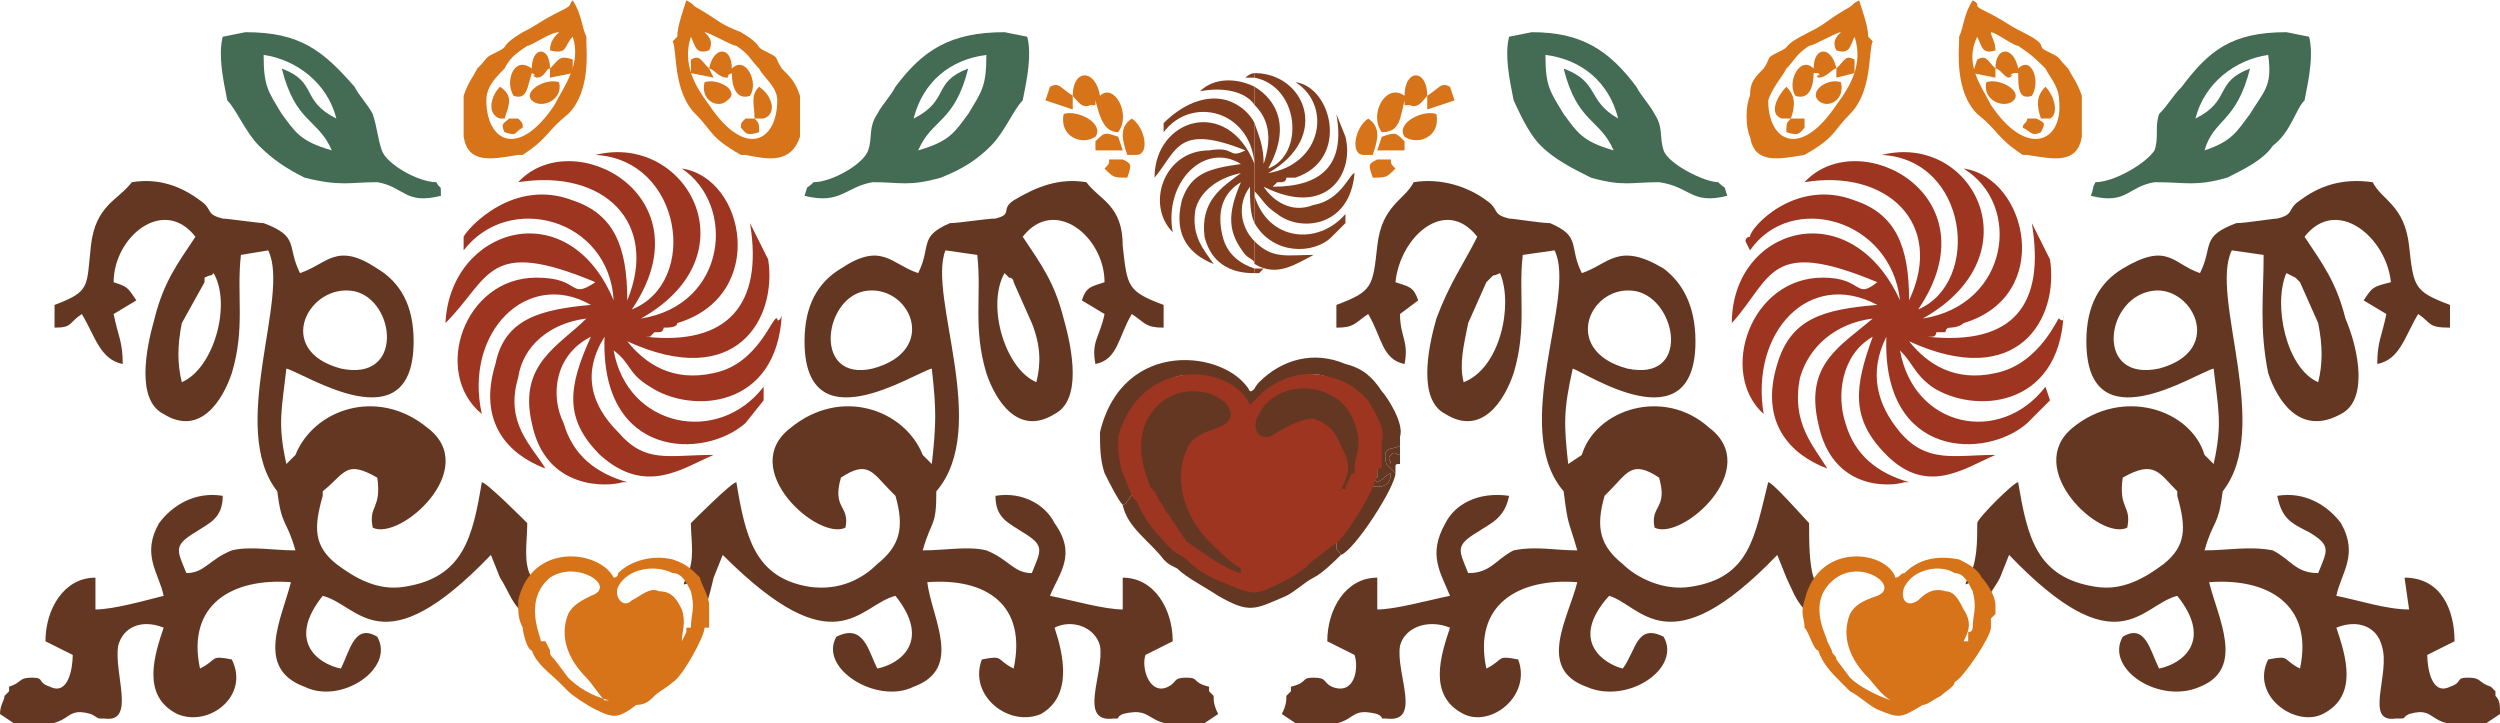 <?xml version="1.0" encoding="UTF-8"?>
<!DOCTYPE svg PUBLIC "-//W3C//DTD SVG 1.1//EN" "http://www.w3.org/Graphics/SVG/1.1/DTD/svg11.dtd">
<!-- Creator: CorelDRAW X7 -->
<svg xmlns="http://www.w3.org/2000/svg" xml:space="preserve" width="311px" height="90px" version="1.1" style="shape-rendering:geometricPrecision; text-rendering:geometricPrecision; image-rendering:optimizeQuality; fill-rule:evenodd; clip-rule:evenodd"
viewBox="0 0 550 159"
 xmlns:xlink="http://www.w3.org/1999/xlink">
 <defs>
  <style type="text/css">
   <![CDATA[
    .fil2 {fill:#446B53}
    .fil1 {fill:#643723}
    .fil5 {fill:#823D1F}
    .fil0 {fill:#9D3520}
    .fil3 {fill:#D77319}
    .fil4 {fill:#FBF5E1}
   ]]>
  </style>
 </defs>
 <g id="Слой_x0020_1">
  <g id="_2044153340272">
   <g>
    <path class="fil0" d="M384 53c0,-1 1,-1 1,-1 0,-2 10,-13 23,-8 9,3 12,10 12,22 8,-17 -5,-29 -23,-26 12,-13 42,3 25,28 14,-6 11,-33 -8,-34 20,-5 34,22 9,36 19,-3 22,-25 9,-33 14,2 20,28 0,34 -1,1 -3,1 -3,1 -1,0 -1,1 -1,1 -1,0 -1,0 -2,0 0,0 0,1 -1,1 0,0 -1,0 -1,0 19,2 26,-7 23,-25l4 8c2,13 -7,29 -31,18 4,5 10,9 19,7 10,-2 14,-13 14,-12 1,1 1,0 1,-1 -1,21 -20,22 -29,16 -4,-3 -4,-5 -7,-8 3,17 22,21 32,8l1 3 -5 5c-9,8 -32,8 -31,-19 -4,8 -2,15 3,21 6,7 12,5 21,5 -7,3 -15,9 -24,0 -8,-8 -7,-15 -3,-26 -7,4 -8,13 -6,19 2,7 7,11 14,13 0,0 -1,0 -1,0 -3,1 -16,2 -19,-13 -3,-13 5,-17 12,-23 -8,1 -14,6 -16,13 -2,10 3,15 6,20 -8,-3 -15,-10 -11,-23 3,-10 10,-12 22,-13 -15,-8 -28,6 -25,24 -10,-9 -3,-30 13,-30 9,0 7,5 12,1 -24,-10 -23,-1 -32,9 0,-21 26,-29 37,-5 -2,-18 -24,-24 -33,-11l-1 -2z"/>
    <path class="fil1" d="M358 81c14,3 11,-15 2,-17 -10,-2 -17,13 -2,17zm-10 19c3,-10 18,-15 28,-6 12,9 -6,25 -12,22 -1,-5 3,-4 1,-11 -6,-4 -7,-1 -11,3l-1 1c-2,7 -1,11 4,15 3,3 9,6 15,5 13,-2 14,-11 17,-23 1,0 8,8 9,9 0,4 0,9 1,12 2,4 2,1 1,6 -2,0 -2,2 -3,1 -2,-2 -3,-5 -4,-7l-2 -5c-24,25 -30,11 -37,9 -9,10 -1,15 3,16 3,-4 3,-10 9,-7 4,7 -8,15 -17,11 -11,-4 -4,-15 -2,-23 -13,-1 -23,5 -20,19 4,-2 2,-3 7,-2 3,8 -6,15 -12,12 -8,-4 -5,-13 -3,-19 -5,-2 -10,0 -11,4 -1,6 5,17 -3,16 -2,0 0,0 -2,-1 -8,-2 -3,4 -18,2l-3 -2c1,-2 1,-3 1,-4l1 -1c0,0 0,-1 0,-1 4,-1 2,-2 5,-2 3,0 2,1 4,2 5,2 6,-4 5,-7l-6 -3c0,-7 4,-14 11,-14l0 7c4,0 11,-2 16,-3 -2,-5 -5,-9 -1,-16 2,-4 7,-7 14,-6 -1,5 -4,6 -7,8 -5,3 -4,4 -2,9 5,0 6,-3 10,-5 5,-1 9,0 14,0 -2,-7 -2,-5 -3,-13 -12,-14 3,-43 -2,-53l-7 1c-1,9 1,16 -2,26 -2,6 -7,14 -15,9 -6,-3 -4,-14 -2,-21 3,-8 6,-12 9,-18 -7,-9 -17,0 -18,10 3,1 4,1 5,4l-4 3c0,5 2,6 1,11 -5,-1 -5,-6 -8,-11 -3,2 -3,3 -7,3l0 -5c8,-3 8,-4 9,-13 1,-9 6,-10 8,-14 6,-1 12,1 16,4 3,2 1,3 5,4 1,0 7,1 9,1 7,3 4,5 7,11 6,-2 8,-7 18,-1 4,3 7,8 7,16 0,23 -24,7 -27,6 -2,9 -2,12 -1,21l3 -2zm-20 -39c0,0 -1,1 -1,1l-4 9c-1,5 -2,9 -1,13 8,-3 11,-17 8,-24 -2,1 -1,0 -2,1z"/>
    <path class="fil2" d="M355 33c-7,-2 -8,-4 -11,-8 -3,-5 -4,-6 -4,-13 8,1 14,6 16,14 -7,-4 -4,-8 -12,-11 3,12 8,11 11,18zm-22 -11c1,2 3,7 6,10 3,3 7,5 11,7 7,2 9,1 15,1 7,1 7,5 15,3 -1,-3 0,-1 -2,-3 -3,0 -11,-4 -12,-7 -1,-3 0,-5 -2,-8 -1,-2 -3,-4 -4,-6 -6,-8 -12,-12 -23,-12l-5 1c-1,4 0,9 1,14z"/>
    <g>
     <path class="fil3" d="M404 11c-1,-2 0,-3 1,-4 -1,0 -6,3 -7,3 -3,2 -3,3 -5,5 -1,2 -3,4 -4,7 0,9 7,13 15,1 3,-4 6,-9 4,-15 -1,2 -1,4 -4,3zm8 -2c-1,2 0,11 -5,16 -4,4 -3,5 -10,9 0,0 0,0 0,0 -6,1 -11,2 -12,-4 -1,-2 -1,-7 0,-9 0,-3 1,-4 3,-6 2,-3 0,-2 4,-4 2,-1 0,-1 6,-4 4,-2 3,-2 8,-5 2,-1 1,-1 3,-2 1,3 2,6 2,8l1 1z"/>
     <g>
      <path class="fil3" d="M404 15c-1,0 -2,2 -4,2 -1,-1 1,0 0,-1l-1 0c0,3 -1,6 -4,5 -2,-3 1,-9 4,-6 0,-5 4,-5 5,0z"/>
      <path class="fil3" d="M405 18c1,4 -3,6 -5,4 -2,-2 2,-5 5,-4z"/>
      <path class="fil3" d="M393 19c2,2 2,4 1,7 -1,0 -1,0 -2,0 -3,-1 -1,-5 1,-7z"/>
      <path class="fil3" d="M404 15c2,-2 2,-3 4,-2l0 3 -4 1 0 -2z"/>
      <path class="fil3" d="M397 26c0,1 0,1 0,2 -1,1 -1,2 -4,1 0,-2 0,-2 1,-3l3 0z"/>
      <line class="fil4" x1="397" y1="26" x2="397" y2= "26" />
     </g>
    </g>
    <path class="fil1" d="M475 81c-14,3 -12,-15 -2,-17 9,-2 17,13 2,17zm10 19c-3,-10 -18,-15 -29,-6 -11,9 6,25 12,22 1,-5 -2,-4 -1,-11 7,-4 8,-1 12,3l0 1c2,7 2,11 -3,15 -4,3 -9,6 -15,5 -13,-2 -15,-11 -17,-23 -1,0 -9,8 -9,9 0,4 0,9 -2,12 -2,4 2,-2 2,3 4,0 1,4 2,2 1,-2 2,-3 3,-5l2 -5c24,25 29,11 37,9 8,10 1,15 -4,16 -2,-4 -3,-10 -8,-7 -4,7 8,15 17,11 10,-4 4,-15 2,-23 13,-1 23,5 20,19 -4,-2 -2,-3 -7,-2 -4,8 6,15 12,12 8,-4 5,-13 3,-19 5,-2 9,0 10,4 2,6 -4,17 3,16 3,0 1,0 3,-1 7,-2 3,4 17,2l3 -2c0,-2 0,-3 -1,-4l0 -1c0,0 -1,-1 -1,-1 -3,-1 -2,-2 -5,-2 -3,0 -1,1 -4,2 -4,2 -5,-4 -5,-7l6 -3c0,-7 -3,-14 -11,-14l1 7c-5,0 -11,-2 -16,-3 1,-5 5,-9 1,-16 -3,-4 -8,-7 -14,-6 1,5 3,6 7,8 5,3 4,4 2,9 -5,0 -6,-3 -10,-5 -5,-1 -10,0 -15,0 2,-7 3,-5 4,-13 11,-14 -3,-43 2,-53l7 1c0,9 -1,16 1,26 2,6 7,14 16,9 6,-3 4,-14 1,-21 -2,-8 -5,-12 -9,-18 7,-9 18,0 19,10 -4,1 -4,1 -6,4l5 3c-1,5 -2,6 -2,11 5,-1 6,-6 9,-11 3,2 2,3 7,3l0 -5c-8,-3 -8,-4 -9,-13 -1,-9 -6,-10 -8,-14 -7,-1 -12,1 -16,4 -3,2 -1,3 -5,4 -1,0 -7,1 -9,1 -8,3 -5,5 -8,11 -6,-2 -7,-7 -17,-1 -5,3 -8,8 -8,16 0,23 24,7 28,6 1,9 2,12 0,21l-2 -2zm20 -39c0,0 1,1 1,1l4 9c1,5 1,9 0,13 -7,-3 -10,-17 -7,-24 2,1 0,0 2,1z"/>
    <path class="fil5" d="M276 27c1,3 2,5 2,9 2,-6 1,-10 -2,-13l0 -4c5,3 8,9 3,18 8,-3 7,-18 -3,-20l0 -1c11,0 17,14 3,22 12,-2 14,-15 6,-20 8,1 12,17 0,21 -1,0 -2,0 -2,0 0,1 -1,1 -1,1 0,0 0,0 -1,0 0,0 0,0 0,0 0,0 -1,1 -1,1 11,0 16,-5 14,-16l2 5c2,8 -4,18 -18,11 2,3 6,6 11,4 6,-1 8,-7 9,-7 0,0 0,0 0,0 -1,12 -12,13 -17,9 -3,-2 -3,-3 -5,-5l0 -15zm0 16c3,10 14,11 20,4l0 2 -3 3c-4,4 -13,4 -17,-3l0 -6zm0 10c4,4 7,3 13,3 -4,2 -8,5 -13,2l0 -5zm0 6c1,0 1,0 2,0 -1,1 -1,1 -1,1 0,0 0,0 -1,0l0 -1z"/>
    <path class="fil2" d="M485 33c6,-2 7,-4 10,-8 3,-5 5,-6 4,-13 -7,1 -14,6 -16,14 8,-4 4,-8 12,-11 -3,12 -8,11 -10,18zm22 -11c-2,2 -3,7 -7,10 -2,3 -6,5 -10,7 -7,2 -9,1 -16,1 -6,1 -6,5 -14,3 1,-3 0,-1 1,-3 4,0 11,-4 13,-7 1,-3 0,-5 1,-8 2,-2 3,-4 5,-6 6,-8 11,-12 23,-12l5 1c1,4 0,9 -1,14z"/>
    <g>
     <path class="fil3" d="M439 11c0,-2 -1,-3 -1,-4 1,0 5,3 6,3 3,2 4,3 6,5 1,2 3,4 3,7 1,9 -7,13 -15,1 -2,-4 -6,-9 -3,-15 1,2 1,4 4,3zm-8 -2c0,2 -1,11 4,16 5,4 4,5 10,9 1,0 1,0 1,0 6,1 11,2 12,-4 0,-2 0,-7 0,-9 -1,-3 -2,-4 -3,-6 -3,-3 -1,-2 -5,-4 -2,-1 1,-1 -5,-4 -4,-2 -3,-2 -9,-5 -2,-1 0,-1 -2,-2 -2,3 -2,6 -3,8l0 1z"/>
     <g>
      <path class="fil3" d="M439 15c1,0 2,2 3,2 2,-1 -1,0 1,-1l1 0c0,3 0,6 3,5 2,-3 0,-9 -3,-6 -1,-5 -5,-5 -5,0z"/>
      <path class="fil3" d="M437 18c-1,4 4,6 6,4 2,-2 -3,-5 -6,-4z"/>
      <path class="fil3" d="M450 19c-2,2 -2,4 -1,7 0,0 1,0 2,0 2,-1 1,-5 -1,-7z"/>
      <path class="fil3" d="M439 15c-2,-2 -2,-3 -4,-2l-1 3 5 1 0 -2z"/>
      <path class="fil3" d="M446 26c0,1 -1,1 -1,2 2,1 2,2 4,1 1,-2 1,-2 -1,-3l-2 0z"/>
      <line class="fil4" x1="446" y1="26" x2="446" y2= "26" />
     </g>
    </g>
   </g>
   <g>
    <path class="fil0" d="M102 53c0,-1 0,-1 0,-1 1,-2 11,-13 24,-8 9,3 12,10 12,22 7,-17 -5,-29 -24,-26 12,-13 42,3 25,28 15,-6 11,-33 -8,-34 20,-5 35,22 10,36 19,-3 21,-25 9,-33 14,2 19,28 -1,34 0,1 -2,1 -3,1 0,0 0,1 -1,1 0,0 -1,0 -1,0 0,0 -1,1 -1,1 -1,0 -1,0 -1,0 18,2 26,-7 23,-25l4 8c2,13 -7,29 -31,18 4,5 10,9 19,7 10,-2 13,-13 14,-12 0,1 1,0 1,-1 -1,21 -20,22 -29,16 -5,-3 -4,-5 -8,-8 3,17 23,21 33,8l0 3 -4 5c-9,8 -32,8 -31,-19 -5,8 -3,15 3,21 6,7 11,5 21,5 -7,3 -15,9 -25,0 -8,-8 -7,-15 -2,-26 -8,4 -9,13 -6,19 2,7 7,11 14,13 -1,0 -1,0 -1,0 -3,1 -17,2 -20,-13 -3,-13 6,-17 12,-23 -8,1 -14,6 -15,13 -3,10 3,15 6,20 -8,-3 -15,-10 -11,-23 2,-10 10,-12 21,-13 -14,-8 -28,6 -24,24 -11,-9 -4,-30 12,-30 10,0 7,5 13,1 -24,-10 -23,-1 -33,9 1,-21 27,-29 37,-5 -1,-18 -23,-24 -33,-11l0 -2z"/>
    <path class="fil1" d="M75 81c14,3 12,-15 3,-17 -10,-2 -18,13 -3,17zm-10 19c4,-10 18,-15 29,-6 12,9 -6,25 -12,22 -1,-5 2,-4 1,-11 -7,-4 -7,-1 -12,3l0 1c-2,7 -2,11 3,15 4,3 9,6 15,5 13,-2 15,-11 17,-23 1,0 9,8 10,9 0,4 -1,9 1,12 2,4 1,-1 0,5 -1,0 0,4 -1,3 -3,-1 -4,-5 -6,-8l-2 -5c-24,25 -29,11 -37,9 -8,10 -1,15 4,16 2,-4 3,-10 8,-7 4,7 -8,15 -16,11 -11,-4 -5,-15 -3,-23 -13,-1 -23,5 -20,19 4,-2 2,-3 7,-2 4,8 -5,15 -12,12 -8,-4 -5,-13 -3,-19 -5,-2 -9,0 -10,4 -1,6 4,17 -3,16 -2,0 -1,0 -3,-1 -7,-2 -3,4 -17,2l-3 -2c0,-2 1,-3 1,-4l1 -1c0,0 0,-1 0,-1 3,-1 2,-2 5,-2 3,0 1,1 4,2 4,2 5,-4 5,-7l-6 -3c0,-7 4,-14 11,-14l0 7c4,0 11,-2 15,-3 -1,-5 -5,-9 -1,-16 3,-4 8,-7 14,-6 0,5 -3,6 -6,8 -5,3 -4,4 -2,9 4,0 5,-3 10,-5 4,-1 9,0 14,0 -2,-7 -3,-5 -4,-13 -11,-14 3,-43 -2,-53l-6 1c-1,9 1,16 -2,26 -2,6 -7,14 -15,9 -6,-3 -4,-14 -2,-21 2,-8 5,-12 9,-18 -7,-9 -18,0 -18,10 3,1 3,1 5,4l-5 3c1,5 2,6 2,11 -5,-1 -6,-6 -9,-11 -3,2 -2,3 -6,3l0 -5c8,-3 7,-4 8,-13 1,-9 6,-10 9,-14 6,-1 11,1 15,4 3,2 1,3 5,4 1,0 8,1 9,1 8,3 5,5 8,11 6,-2 8,-7 17,-1 5,3 8,8 8,16 0,23 -24,7 -28,6 -1,9 -2,12 0,21l2 -2zm-20 -39c0,0 0,1 0,1l-5 9c-1,5 -1,9 0,13 7,-3 11,-17 7,-24 -1,1 0,0 -2,1z"/>
    <path class="fil2" d="M73 33c-7,-2 -8,-4 -11,-8 -3,-5 -4,-6 -4,-13 7,1 14,6 16,14 -8,-4 -4,-8 -12,-11 3,12 8,11 11,18zm-23 -11c2,2 4,7 7,10 3,3 6,5 10,7 8,2 10,1 16,1 6,1 6,5 14,3 0,-3 0,-1 -1,-3 -4,0 -11,-4 -12,-7 -1,-3 -1,-5 -2,-8 -1,-2 -3,-4 -4,-6 -7,-8 -12,-12 -24,-12l-5 1c-1,4 0,9 1,14z"/>
    <g>
     <path class="fil3" d="M121 11c0,-2 1,-3 2,-4 -2,0 -6,3 -7,3 -3,2 -4,3 -5,5 -2,2 -4,4 -4,7 0,9 7,13 15,1 2,-4 6,-9 4,-15 -2,2 -1,4 -5,3zm8 -2c0,2 1,11 -4,16 -5,4 -4,5 -10,9 -1,0 -1,0 -1,0 -6,1 -11,2 -12,-4 0,-2 0,-7 0,-9 1,-3 2,-4 3,-6 3,-3 1,-2 5,-4 2,-1 0,-1 5,-4 4,-2 3,-2 9,-5 2,-1 1,-1 2,-2 2,3 2,6 3,8l0 1z"/>
     <g>
      <path class="fil3" d="M121 15c-1,0 -1,2 -3,2 -2,-1 1,0 -1,-1l0 0c-1,3 -1,6 -4,5 -2,-3 0,-9 4,-6 0,-5 4,-5 4,0z"/>
      <path class="fil3" d="M123 18c1,4 -4,6 -6,4 -2,-2 3,-5 6,-4z"/>
      <path class="fil3" d="M110 19c3,2 2,4 1,7 0,0 -1,0 -1,0 -3,-1 -2,-5 0,-7z"/>
      <path class="fil3" d="M121 15c2,-2 2,-3 5,-2l0 3 -5 1 0 -2z"/>
      <path class="fil3" d="M114 26c1,1 1,1 1,2 -2,1 -1,2 -4,1 -1,-2 0,-2 1,-3l2 0z"/>
      <line class="fil1" x1="114" y1="26" x2="114" y2= "26" />
     </g>
    </g>
    <path class="fil1" d="M192 81c-13,3 -11,-15 -2,-17 10,-2 17,13 2,17zm11 19c-4,-10 -18,-15 -29,-6 -12,9 6,25 12,22 1,-5 -3,-4 -1,-11 6,-4 7,-1 11,3l1 1c2,7 1,11 -4,15 -3,3 -8,6 -15,5 -12,-2 -14,-11 -16,-23 -1,0 -9,8 -10,9 0,4 1,8 -1,12 -2,4 2,-2 2,4 2,6 3,0 4,-4l2 -5c25,25 30,11 38,9 8,10 1,15 -4,16 -2,-4 -3,-10 -9,-7 -4,7 9,15 17,11 11,-4 4,-15 3,-23 13,-1 22,5 19,19 -4,-2 -2,-3 -7,-2 -3,8 6,15 13,12 7,-4 5,-13 3,-19 4,-2 9,0 10,4 1,6 -5,17 3,16 2,0 0,0 2,-1 8,-2 4,4 18,2l3 -2c-1,-2 -1,-3 -1,-4l-1 -1c0,0 0,-1 0,-1 -4,-1 -2,-2 -5,-2 -3,0 -2,1 -4,2 -4,2 -6,-4 -5,-7l6 -3c0,-7 -4,-14 -11,-14l0 7c-4,0 -11,-2 -16,-3 2,-5 6,-9 1,-16 -2,-4 -7,-7 -13,-6 0,5 3,6 6,8 5,3 4,4 2,9 -4,0 -5,-3 -10,-5 -4,-1 -9,0 -14,0 2,-7 3,-5 3,-13 12,-14 -2,-43 2,-53l7 1c1,9 -1,16 2,26 2,6 7,14 15,9 6,-3 4,-14 2,-21 -2,-8 -5,-12 -9,-18 7,-9 18,0 18,10 -3,1 -4,1 -5,4l5 3c-1,5 -3,6 -2,11 5,-1 5,-6 8,-11 3,2 3,3 7,3l0 -5c-8,-3 -8,-4 -9,-13 0,-9 -5,-10 -8,-14 -6,-1 -11,1 -16,4 -3,2 0,3 -4,4 -2,0 -8,1 -10,1 -7,3 -4,5 -7,11 -6,-2 -8,-7 -17,-1 -5,3 -8,8 -8,16 0,23 24,7 28,6 1,9 1,12 0,21l-2 -2zm19 -39c1,0 1,1 1,1l4 9c2,5 2,9 1,13 -7,-3 -11,-17 -7,-24 1,1 0,0 1,1z"/>
    <path class="fil5" d="M256 28c0,-1 0,-1 0,-1 1,-1 7,-7 14,-5 3,1 5,3 6,5l0 15 0 0c0,0 0,1 0,1l0 6c-1,-2 -1,-5 -1,-8 -3,4 -2,9 1,12l0 0 0 5c0,-1 -1,-1 -2,-2 -4,-5 -4,-9 -1,-16 -5,3 -5,8 -4,12 1,4 4,6 7,7l0 1c-2,0 -9,0 -11,-8 -1,-8 4,-11 8,-14 -5,1 -9,4 -10,8 -1,6 2,9 4,12 -5,-2 -9,-6 -7,-14 2,-6 6,-7 13,-8 -8,-5 -17,4 -15,15 -6,-6 -2,-18 8,-18 6,-1 4,2 8,0 -15,-6 -15,0 -20,6 0,-13 16,-18 22,-3 -1,-12 -14,-15 -20,-7l0 -1zm20 -5c-2,-3 -7,-4 -12,-3 3,-3 8,-3 12,-1l0 4zm0 -6c0,0 -1,0 -2,0 1,-1 2,-1 2,-1l0 1z"/>
    <path class="fil2" d="M202 33c7,-2 8,-4 11,-8 3,-5 4,-6 4,-13 -8,1 -14,6 -16,14 8,-4 4,-8 12,-11 -3,12 -8,11 -11,18zm23 -11c-2,2 -4,7 -7,10 -3,3 -6,5 -11,7 -7,2 -9,1 -15,1 -6,1 -7,5 -15,3 1,-3 0,-1 2,-3 4,0 11,-4 12,-7 1,-3 0,-5 2,-8 1,-2 3,-4 4,-6 6,-8 12,-12 24,-12l5 1c1,4 0,9 -1,14z"/>
    <g>
     <path class="fil3" d="M156 11c1,-2 0,-3 -1,-4 1,0 6,3 7,3 3,2 3,3 5,5 1,2 4,4 4,7 0,9 -7,13 -15,1 -3,-4 -6,-9 -4,-15 1,2 1,4 4,3zm-8 -2c1,2 0,11 5,16 4,4 3,5 10,9 1,0 0,0 1,0 5,1 10,2 12,-4 0,-2 0,-7 0,-9 -1,-3 -2,-4 -4,-6 -2,-3 0,-2 -4,-4 -2,-1 0,-1 -5,-4 -5,-2 -4,-2 -9,-5 -2,-1 -1,-1 -3,-2 -1,3 -2,6 -2,8l-1 1z"/>
     <g>
      <path class="fil3" d="M156 15c1,0 2,2 4,2 1,-1 -1,0 1,-1l0 0c0,3 1,6 4,5 2,-3 -1,-9 -4,-6 0,-5 -4,-5 -5,0z"/>
      <path class="fil3" d="M155 18c-1,4 3,6 5,4 3,-2 -2,-5 -5,-4z"/>
      <path class="fil3" d="M167 19c-2,2 -1,4 -1,7 1,0 1,0 2,0 3,-1 2,-5 -1,-7z"/>
      <path class="fil3" d="M156 15c-2,-2 -2,-3 -4,-2l0 3 5 1 -1 -2z"/>
      <path class="fil3" d="M164 26c-1,1 -1,1 -1,2 1,1 1,2 4,1 0,-2 0,-2 -1,-3l-2 0z"/>
      <line class="fil1" x1="164" y1="26" x2="164" y2= "26" />
     </g>
    </g>
   </g>
  </g>
  <g id="_2044298231440">
   <g>
    <path class="fil1" d="M294 107c1,0 2,1 4,3 1,1 1,2 -1,4 -1,0 -4,-1 -3,-3 0,-1 0,-1 1,-1 0,1 -1,1 0,3l2 0c1,-2 0,-3 -1,-4 -1,0 -2,-1 -2,-2zm7 -4c1,0 0,-1 2,-1 0,1 0,1 0,2l0 1c-1,0 0,0 -1,0l0 -1c-1,1 0,1 1,2 2,-1 1,-1 3,-2 0,2 -1,3 -3,3 -2,0 -2,-1 -3,-2l-1 2c-1,1 0,1 -1,1 1,-3 5,-10 3,-15 -5,-10 -11,-13 -17,-9 -5,2 -9,9 -7,5 3,-7 12,-8 18,-5 3,1 5,4 6,7 2,6 0,8 0,12zm-59 -8c0,3 0,6 1,9 1,2 3,6 4,7 1,0 2,-3 3,-3 0,-2 -7,-15 3,-22 10,-7 8,-1 9,-2 -4,2 -11,5 -12,9 -4,7 6,23 12,28 2,2 8,6 10,7 1,-1 -1,-1 2,-1 0,0 1,1 1,1 0,0 0,0 0,0 0,0 1,0 0,-1l3 0 0 -3 3 0 0 -2 3 0 -1 -3 3 0c0,-3 0,-3 1,-4l-4 -3c0,0 1,0 1,0l1 -1c0,0 0,2 0,0 2,0 2,1 3,1 0,1 0,2 1,3 3,0 1,-1 4,-1 1,1 0,3 1,5 0,3 0,1 1,3 3,-1 12,-15 12,-18 -1,-1 -1,-1 -1,-1 -1,-1 -1,-1 -1,-1 -1,-4 1,-3 3,-4l0 -2c1,-3 -3,-9 -4,-10 -2,-3 -4,-5 -8,-6 -7,-3 -14,-1 -19,4 -1,1 -1,2 -2,2 -5,-9 -28,-12 -33,9z"/>
    <path class="fil1" d="M247 111c1,5 6,8 9,12 1,1 1,1 3,2 2,2 6,4 9,6 7,4 8,3 15,0 2,-1 4,-3 6,-4 2,-1 5,-4 6,-5 -1,-2 -1,0 -1,-3 -1,-2 0,-4 -1,-5 -3,0 -1,1 -4,1 -1,-1 -1,-2 -1,-3 -1,0 -1,-1 -3,-1 0,2 0,0 0,0l-1 1c0,0 -1,0 -1,0l4 3c-1,1 -1,1 -1,4l-3 0 1 3 -3 0 0 2 -3 0 0 3 -3 0c1,1 0,1 0,1 0,0 0,0 0,0 0,0 -1,-1 -1,-1 -3,0 -1,0 -2,1 1,0 1,0 1,1 -5,-2 -11,-6 -14,-9l-5 -6c-1,-1 -1,-2 -2,-3l-1 -3c-1,-1 0,0 -1,0 -1,0 -2,3 -3,3z"/>
    <path class="fil1" d="M298 110c-2,-2 -3,-3 -4,-3 0,1 1,2 2,2 1,1 2,2 1,4l-2 0c-1,-2 0,-2 0,-3 -1,0 -1,0 -1,1 -1,2 2,3 3,3 2,-2 2,-3 1,-4z"/>
    <path class="fil1" d="M301 103c0,0 0,0 0,0 0,0 0,1 -1,1 0,0 0,0 0,1 1,1 1,2 3,2 2,0 3,-1 3,-3 -2,1 -1,1 -3,2 -1,-1 -2,-1 -1,-2l0 1c1,0 0,0 1,0l0 -1c0,-1 0,-1 0,-2 -2,0 -1,1 -2,1z"/>
    <path class="fil1" d="M307 104c0,-1 0,0 0,-1 0,-1 0,-1 1,-1 -2,0 -1,0 -2,0 0,-1 -1,-1 0,-2 1,-1 1,0 2,0l0 -2c-2,1 -4,0 -3,4 0,0 0,0 1,1 0,0 0,0 1,1z"/>
    <path class="fil1" d="M308 102l0 -2c-1,0 -1,-1 -2,0 -1,1 0,1 0,2 1,0 0,0 2,0z"/>
   </g>
   <path class="fil0" d="M250 110c2,5 5,8 8,11 1,1 2,1 3,2 2,2 5,4 8,5 7,3 7,3 13,0 2,-1 4,-2 6,-4 1,-1 4,-3 5,-4l0 0c2,0 10,-13 10,-16 0,-1 0,0 0,-1 1,0 1,0 1,-1l0 -2 0 -1 0 -2c1,-3 -2,-7 -3,-9 -2,-2 -4,-4 -8,-5 -6,-2 -12,0 -16,4 -1,1 -1,1 -2,2 -4,-9 -24,-11 -29,7 0,3 0,5 1,8 1,2 2,6 3,6l0 0zm48 -7c0,0 0,0 0,1 0,0 0,0 0,0 -1,0 -1,1 -1,1l-1 2c0,1 0,0 -1,1 1,-3 3,-5 0,-10 -1,-3 -3,-5 -6,-6 -3,0 -6,2 -8,3 -4,3 -6,-1 -4,-4 3,-6 11,-7 16,-4 2,1 4,3 5,6 2,5 0,7 0,10zm-23 23l0 0 0 0 0 0zm-2 -1c0,1 0,0 0,1 -4,-1 -9,-5 -12,-7l-4 -6c-1,-1 -1,-2 -2,-3l-1 -2c-1,-1 0,0 -1,-1l0 0c0,-1 -6,-12 3,-19 9,-6 20,3 12,6 -3,1 -6,2 -7,5 -3,7 0,15 5,20 2,2 5,5 7,6z"/>
  </g>
  <g id="_2044126194400">
   <path class="fil3" d="M314 21c-1,1 -2,3 -4,2 -2,0 2,1 -1,0l0 -1c-1,4 -1,7 -5,7 -3,-4 1,-11 5,-8 0,-6 5,-6 5,0z"/>
   <path class="fil3" d="M316 25c1,5 -4,7 -7,5 -2,-3 4,-6 7,-5z"/>
   <path class="fil3" d="M301 26c3,2 2,5 1,8 0,0 -1,0 -2,0 -3,0 -2,-6 1,-8z"/>
   <path class="fil3" d="M314 21c3,-2 3,-3 5,-2l1 3 -6 2 0 -3z"/>
   <path class="fil3" d="M306 35c0,1 0,1 1,2 -2,2 -2,2 -5,2 -1,-3 -1,-3 1,-4l3 0z"/>
   <line class="fil4" x1="306" y1="35" x2="306" y2= "35" />
   <path class="fil3" d="M304 30c3,-1 3,-1 5,1l0 2 -6 0 1 -3z"/>
  </g>
  <g id="_2044124721248">
   <path class="fil3" d="M236 21c1,1 2,3 4,2 2,0 -2,1 1,0l0 -1c1,4 2,7 5,7 3,-4 -1,-11 -4,-8 -1,-6 -6,-6 -6,0z"/>
   <path class="fil3" d="M234 25c-1,5 4,7 7,5 2,-3 -4,-6 -7,-5z"/>
   <path class="fil3" d="M249 26c-3,2 -2,5 -1,8 1,0 1,0 2,0 3,0 2,-6 -1,-8z"/>
   <path class="fil3" d="M236 21c-3,-2 -3,-3 -5,-2l-1 3 6 2 0 -3z"/>
   <path class="fil3" d="M244 35c0,1 0,1 -1,2 2,2 2,2 5,2 1,-3 1,-3 -1,-4l-3 0z"/>
   <line class="fil4" x1="244" y1="35" x2="244" y2= "35" />
   <path class="fil3" d="M246 30c-3,-1 -3,-1 -5,1l0 2 6 0 -1 -3z"/>
  </g>
  <path class="fil3" d="M117 143c1,3 4,5 6,7 1,1 1,1 2,2 1,1 4,3 6,4 4,2 5,2 9,-1 2,0 3,-1 4,-2 1,-1 3,-2 4,-3l0 0c2,-1 7,-10 7,-12 1,0 0,0 1,0 0,-1 0,-1 0,-1l0 -1 0 -1 0 -2c0,-2 -2,-5 -2,-6 -2,-2 -3,-3 -6,-4 -4,-1 -9,0 -12,3 0,0 0,1 -1,1 -3,-6 -18,-8 -21,5 0,3 0,4 1,6 0,1 1,5 2,5l0 0zm35 -5c0,0 0,0 -1,0 0,0 0,0 0,0 0,0 0,1 0,1l-1 2c0,0 0,0 0,0 0,-2 1,-4 0,-7 -1,-2 -2,-4 -5,-4 -2,-1 -4,1 -6,2 -2,2 -4,-1 -3,-3 2,-4 8,-5 12,-3 2,0 3,2 4,4 1,4 0,5 0,8zm-17 16l0 0 0 0 0 0zm-2 0c1,0 1,0 1,0 -4,-1 -7,-3 -9,-5l-3 -4c-1,-1 -1,-1 -1,-2l-1 -2c-1,0 0,0 -1,0l0 0c0,-1 -4,-9 2,-14 6,-4 15,2 9,4 -2,1 -4,2 -5,4 -2,5 0,10 4,14 1,1 3,4 4,5z"/>
  <path class="fil3" d="M400 143c1,3 3,5 5,7 1,1 1,1 2,2 2,1 4,3 6,4 5,2 5,2 10,-1 1,0 2,-1 4,-2 1,-1 3,-2 3,-3l0 0c2,-1 8,-10 8,-12 0,0 0,0 0,0 0,-1 0,-1 0,-1l0 -1 1 -1 0 -2c0,-2 -2,-5 -3,-6 -1,-2 -3,-3 -5,-4 -5,-1 -9,0 -12,3 -1,0 -1,1 -2,1 -2,-6 -17,-8 -20,5 -1,3 0,4 0,6 1,1 2,5 3,5l0 0zm34 -5c0,0 0,0 0,0 0,0 0,0 0,0 0,0 0,1 -1,1l0 2c-1,0 0,0 -1,0 1,-2 2,-4 0,-7 -1,-2 -2,-4 -4,-4 -3,-1 -5,1 -6,2 -3,2 -4,-1 -3,-3 2,-4 8,-5 11,-3 2,0 3,2 4,4 1,4 0,5 0,8zm-17 16l0 0 0 0 0 0zm-1 0c0,0 0,0 0,0 -3,-1 -7,-3 -9,-5l-3 -4c0,-1 -1,-1 -1,-2l-1 -2c0,0 0,0 0,0l0 0c0,-1 -5,-9 2,-14 6,-4 14,2 9,4 -3,1 -5,2 -6,4 -2,5 0,10 4,14 1,1 3,4 5,5z"/>
 </g>
</svg>
